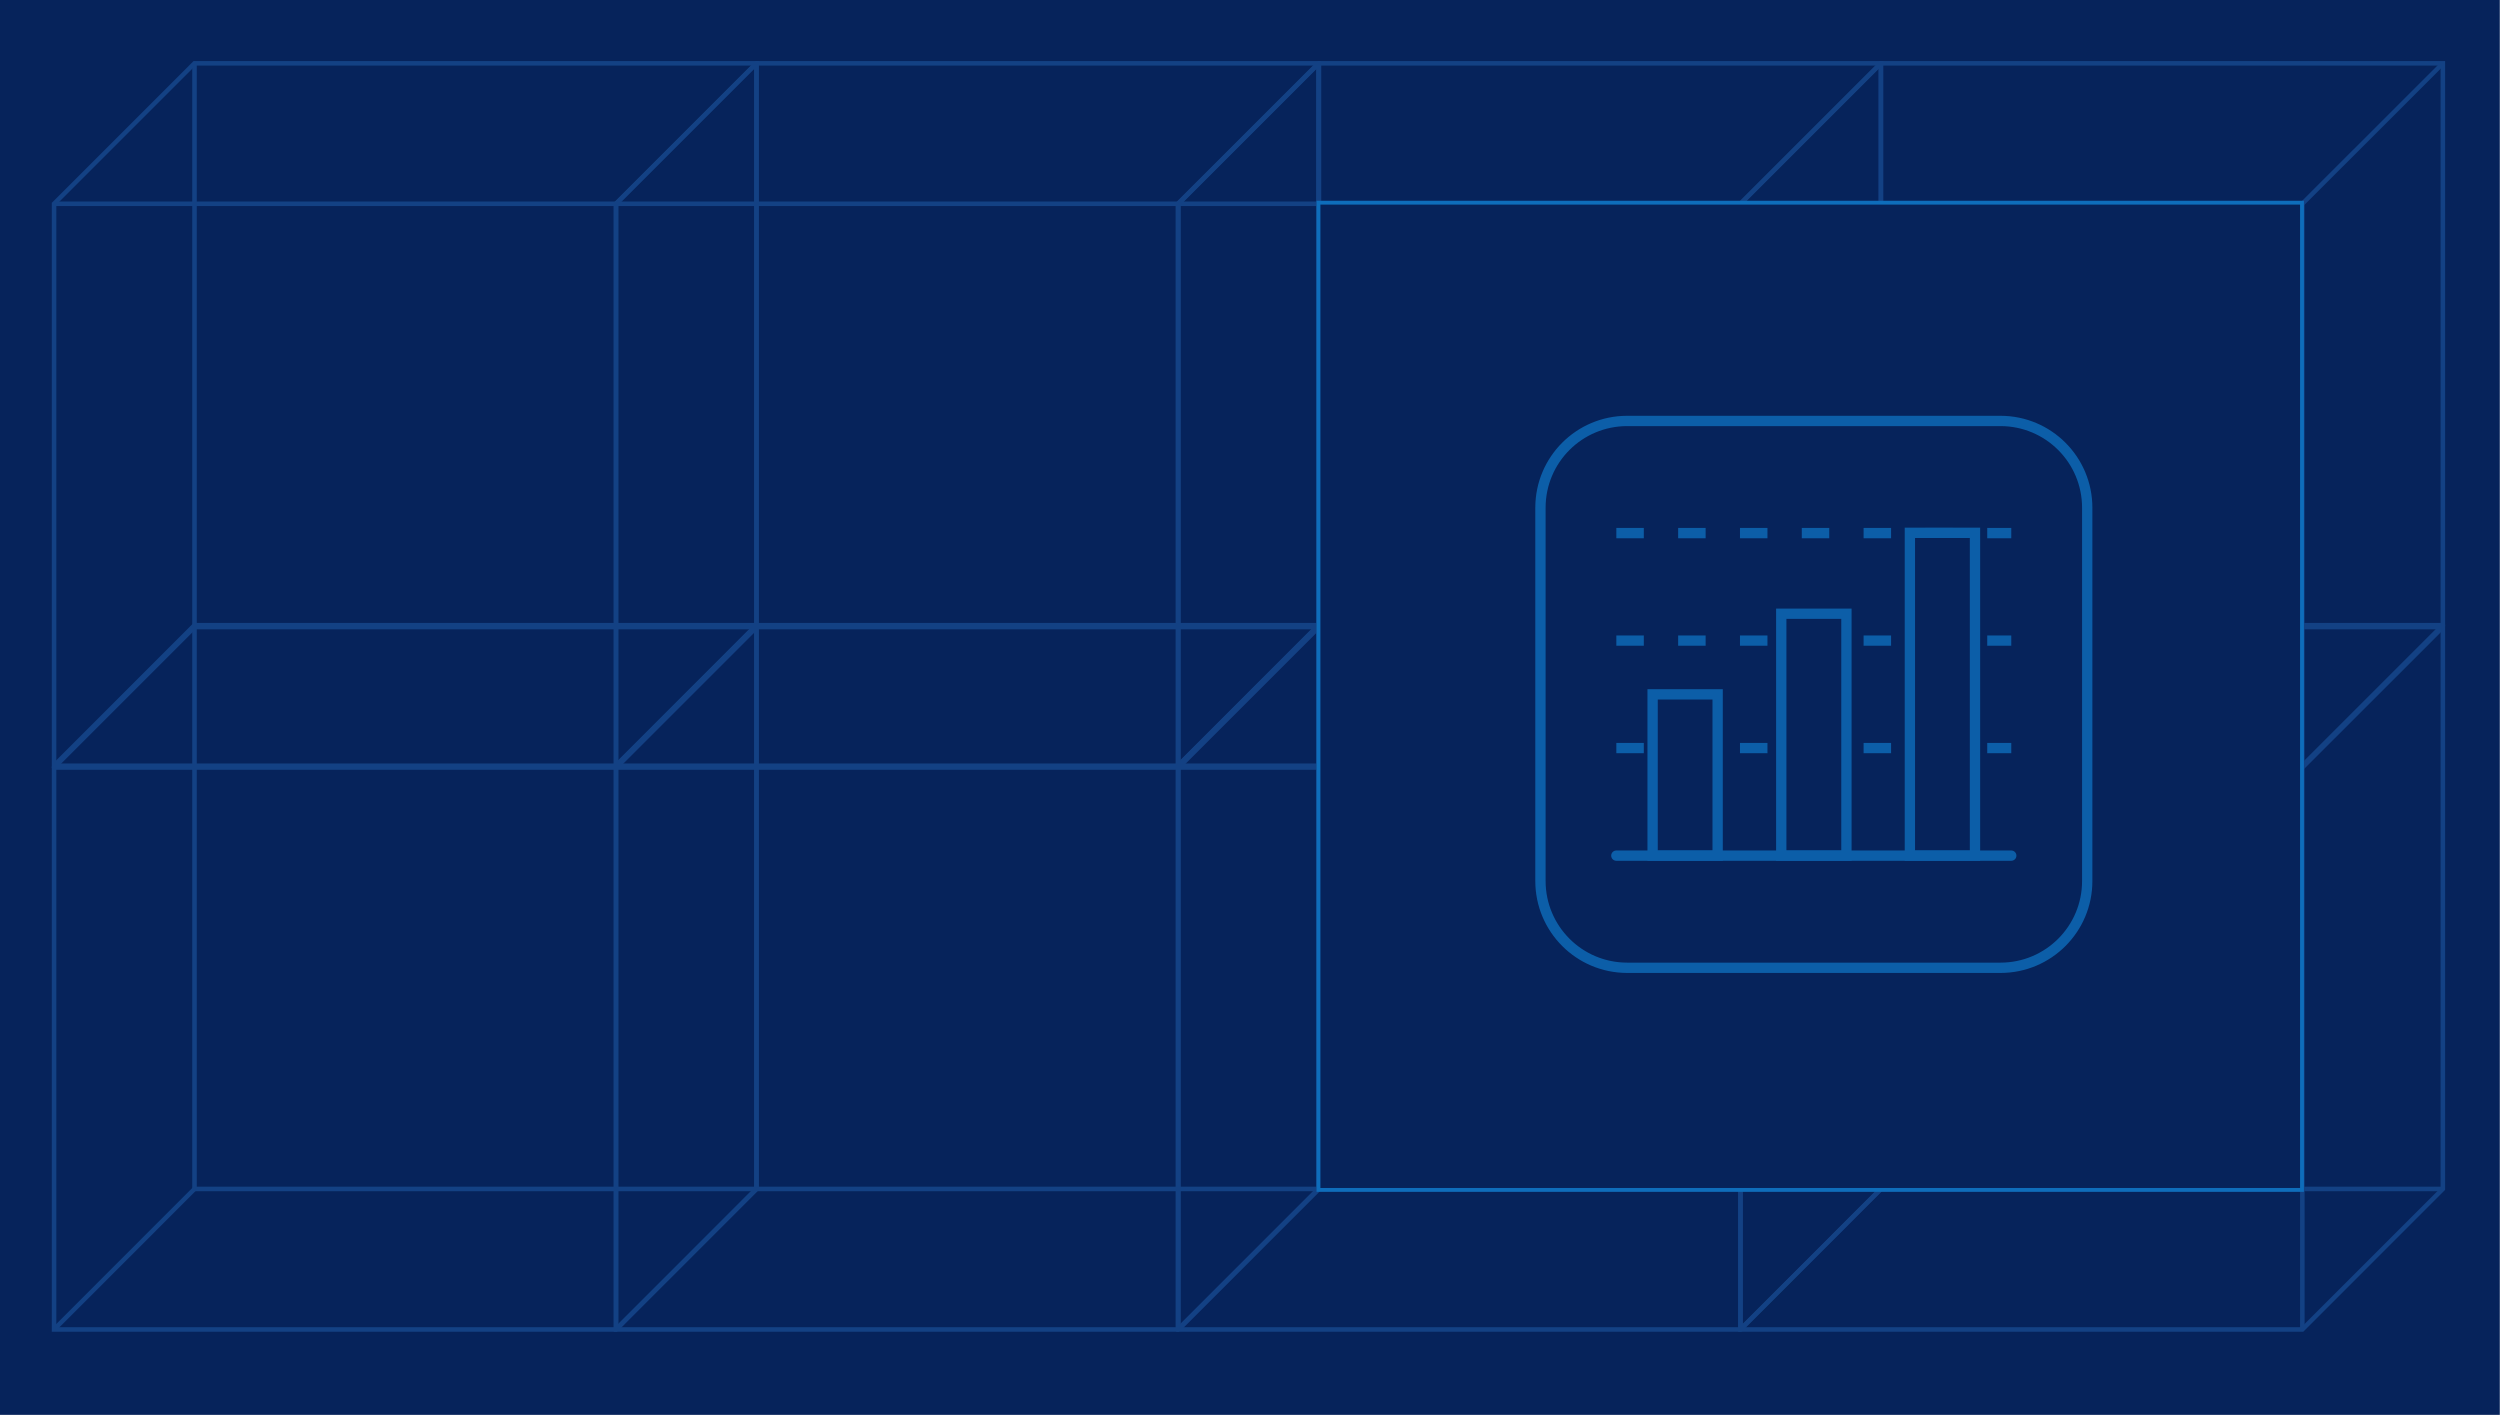<?xml version="1.0" encoding="UTF-8"?><svg id="Layer_1" xmlns="http://www.w3.org/2000/svg" xmlns:xlink="http://www.w3.org/1999/xlink" viewBox="0 0 364 206"><defs><style>.cls-1,.cls-2,.cls-3,.cls-4{fill:none;}.cls-2{stroke-linecap:round;}.cls-2,.cls-3{stroke-width:1.5px;}.cls-2,.cls-3,.cls-5{stroke:#0e6dbb;}.cls-2,.cls-3,.cls-5,.cls-4{stroke-miterlimit:10;}.cls-6{clip-path:url(#clippath);}.cls-7,.cls-5{fill:#06235b;}.cls-3{stroke-dasharray:0 0 4 5;}.cls-8{opacity:.8;}.cls-5{stroke-width:.56px;}.cls-4{stroke:#134184;stroke-width:.66px;}</style><clipPath id="clippath"><path class="cls-1" d="M291.27,61.29h-54.35c-6.98,0-12.63,5.65-12.63,12.63h0v54.35c0,6.98,5.64,12.63,12.62,12.64h54.36c6.98,0,12.63-5.65,12.63-12.63h0v-54.35c0-6.98-5.64-12.63-12.62-12.64h-.01Zm-41.18,63.29h-9.47v-23.48h9.47v23.48Zm18.74,0h-9.48v-35.22h9.49v35.22Zm18.72,0h-9.47v-47h9.48v47Z"/></clipPath></defs><rect class="cls-7" x="-.01" y="-.06" width="363.98" height="206.1"/><g><g><g><polyline class="cls-4" points="7.87 111.75 89.69 111.75 89.69 193.57"/><polyline class="cls-4" points="110.14 173.11 28.32 173.11 28.32 91.3"/><line class="cls-4" x1="110.14" y1="91.3" x2="89.69" y2="111.75"/><line class="cls-4" x1="28.32" y1="173.11" x2="7.87" y2="193.57"/><polygon class="cls-4" points="28.32 91.3 110.14 91.3 110.14 173.11 89.69 193.57 7.87 193.57 7.87 111.75 28.32 91.3"/></g><g><polyline class="cls-4" points="89.69 111.75 171.5 111.75 171.5 193.57"/><polyline class="cls-4" points="191.96 173.11 110.14 173.11 110.14 91.3"/><line class="cls-4" x1="191.96" y1="91.3" x2="171.5" y2="111.75"/><line class="cls-4" x1="110.14" y1="173.11" x2="89.69" y2="193.57"/><polygon class="cls-4" points="110.14 91.3 191.96 91.3 191.96 173.11 171.5 193.57 89.69 193.57 89.69 111.75 110.14 91.3"/></g></g><g><g><polyline class="cls-4" points="7.87 29.67 89.69 29.67 89.69 111.49"/><polyline class="cls-4" points="110.14 91.03 28.32 91.03 28.32 9.22"/><line class="cls-4" x1="110.14" y1="9.22" x2="89.69" y2="29.67"/><line class="cls-4" x1="28.32" y1="91.03" x2="7.87" y2="111.49"/><polygon class="cls-4" points="28.32 9.22 110.14 9.22 110.14 91.03 89.69 111.49 7.87 111.49 7.87 29.67 28.32 9.22"/></g><g><polyline class="cls-4" points="89.69 29.67 171.5 29.67 171.5 111.49"/><polyline class="cls-4" points="191.96 91.03 110.14 91.03 110.14 9.22"/><line class="cls-4" x1="191.96" y1="9.22" x2="171.5" y2="29.67"/><line class="cls-4" x1="110.14" y1="91.03" x2="89.69" y2="111.49"/><polygon class="cls-4" points="110.14 9.22 191.96 9.22 191.96 91.03 171.5 111.49 89.69 111.49 89.69 29.67 110.14 9.22"/></g></g><g><g><polyline class="cls-4" points="171.59 111.75 253.41 111.75 253.41 193.57"/><polyline class="cls-4" points="273.86 173.11 192.04 173.11 192.04 91.3"/><line class="cls-4" x1="273.86" y1="91.3" x2="253.41" y2="111.75"/><line class="cls-4" x1="192.04" y1="173.11" x2="171.59" y2="193.57"/><polygon class="cls-4" points="192.04 91.3 273.86 91.3 273.86 173.11 253.41 193.57 171.59 193.57 171.59 111.75 192.04 91.3"/></g><g><polyline class="cls-4" points="253.41 111.75 335.22 111.75 335.22 193.57"/><polyline class="cls-4" points="355.68 173.11 273.86 173.11 273.86 91.3"/><line class="cls-4" x1="355.68" y1="91.3" x2="335.22" y2="111.75"/><line class="cls-4" x1="273.86" y1="173.11" x2="253.41" y2="193.57"/><polygon class="cls-4" points="273.86 91.3 355.68 91.3 355.68 173.11 335.22 193.57 253.41 193.57 253.41 111.75 273.86 91.3"/></g></g><g><g><polyline class="cls-4" points="171.59 29.67 253.41 29.67 253.41 111.49"/><polyline class="cls-4" points="273.86 91.03 192.04 91.03 192.04 9.22"/><line class="cls-4" x1="273.86" y1="9.22" x2="253.41" y2="29.67"/><line class="cls-4" x1="192.04" y1="91.03" x2="171.59" y2="111.49"/><polygon class="cls-4" points="192.04 9.22 273.86 9.22 273.86 91.03 253.41 111.49 171.59 111.49 171.59 29.67 192.04 9.22"/></g><g><polyline class="cls-4" points="253.41 29.67 335.22 29.67 335.22 111.49"/><polyline class="cls-4" points="355.68 91.03 273.86 91.03 273.86 9.22"/><line class="cls-4" x1="355.68" y1="9.22" x2="335.22" y2="29.67"/><line class="cls-4" x1="273.86" y1="91.03" x2="253.41" y2="111.49"/><polygon class="cls-4" points="273.86 9.22 355.68 9.22 355.68 91.03 335.22 111.49 253.41 111.49 253.41 29.67 273.86 9.22"/></g></g></g><rect class="cls-5" x="191.97" y="29.51" width="143.2" height="143.74"/><g class="cls-8"><g class="cls-6"><g><line class="cls-3" x1="235.34" y1="108.92" x2="292.84" y2="108.92"/><line class="cls-3" x1="235.34" y1="93.27" x2="292.84" y2="93.27"/><line class="cls-3" x1="235.34" y1="77.62" x2="292.84" y2="77.62"/></g></g><path class="cls-2" d="M291.27,61.29h-54.35c-6.98,0-12.63,5.65-12.63,12.63h0v54.35c0,6.98,5.64,12.63,12.62,12.64h54.36c6.98,0,12.63-5.65,12.63-12.63h0v-54.35c0-6.98-5.64-12.63-12.62-12.64h-.01Zm-41.18,63.29h-9.47v-23.48h9.47v23.48Zm18.74,0h-9.48v-35.22h9.49v35.22Zm18.72,0h-9.47v-47h9.48v47Z"/><line class="cls-2" x1="235.34" y1="124.58" x2="292.84" y2="124.58"/></g></svg>
